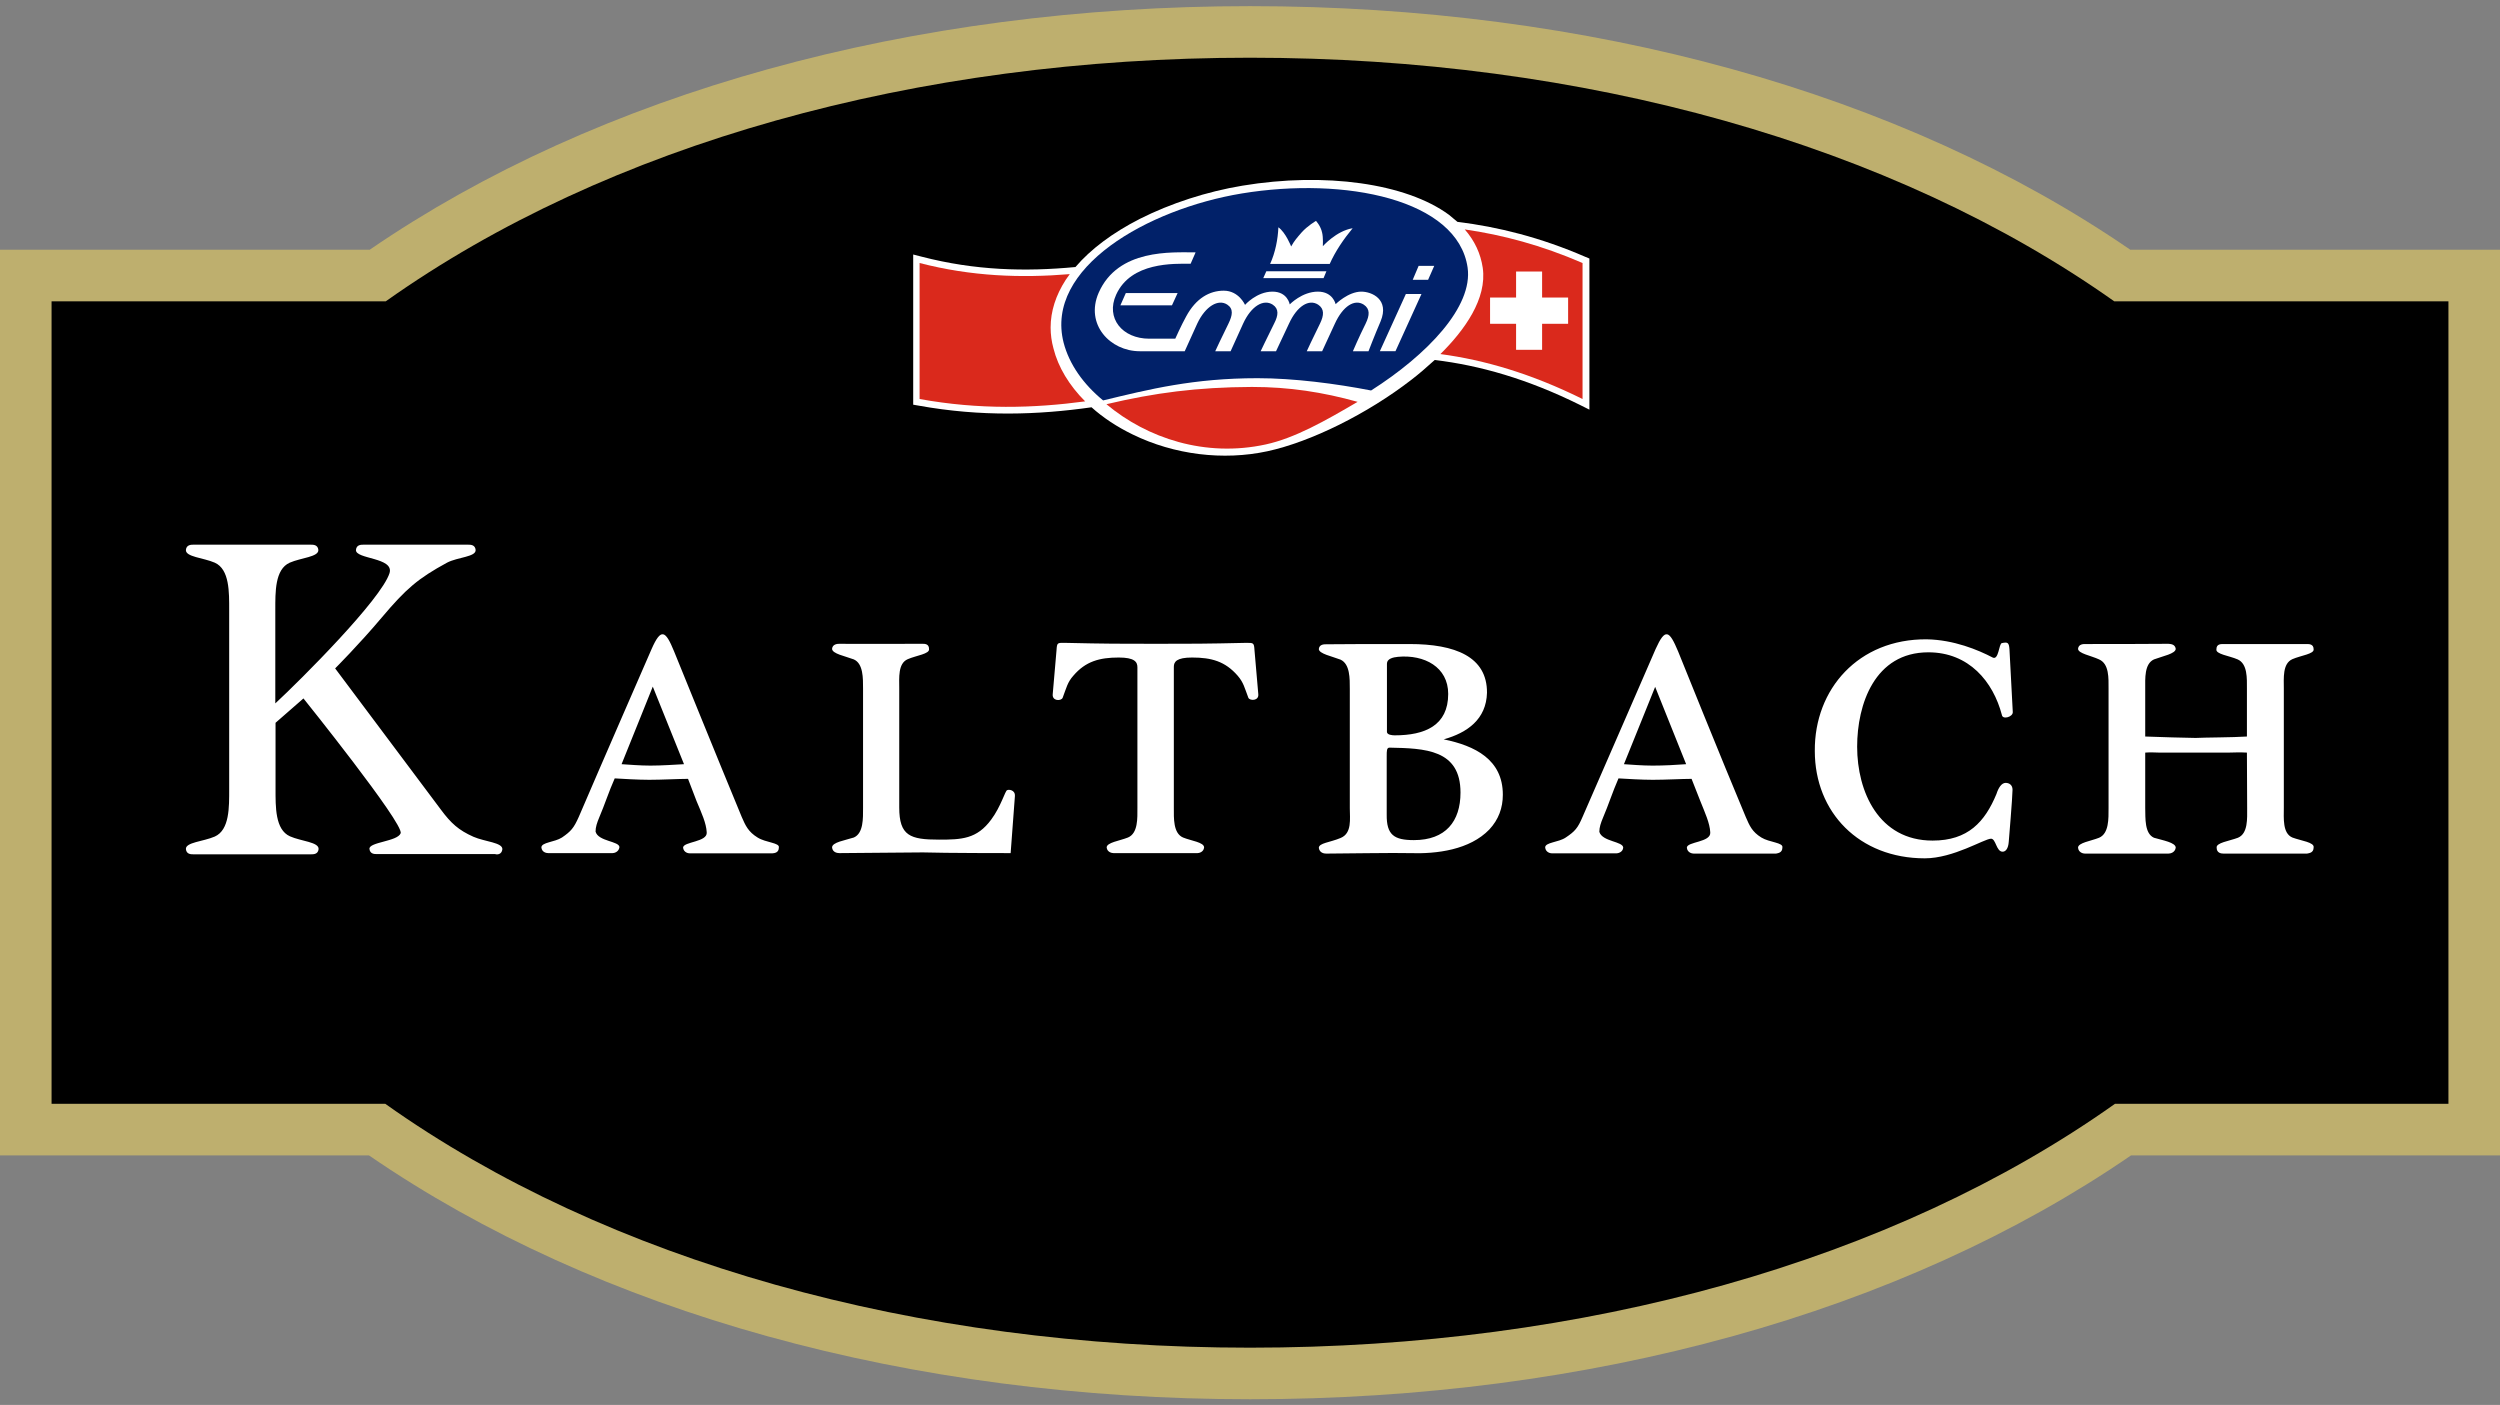 <svg xmlns="http://www.w3.org/2000/svg" version="1.1" xmlns:xlink="http://www.w3.org/1999/xlink" xmlns:svgjs="http://svgjs.dev/svgjs" width="1057" height="594"><rect width="100%" height="100%" fill="#808080" stroke="none"/><svg version="1.1" id="SvgjsSvg1046" xmlns="http://www.w3.org/2000/svg" x="0" y="0" viewBox="0 0 1057 594" xml:space="preserve"><style>.st1{fill:#fff}</style><path d="M528.5 591.6c-143.7 0-275.6-36.5-372.5-103.1H0V105.6h156.3C253.1 39.2 385 2.6 528.5 2.6s275.4 36.5 372.2 103H1057v382.9H901c-96.9 66.6-228.8 103.1-372.5 103.1z" fill="#beaf6e"/><path d="M528.5 569.8c141.4 0 271.8-36.5 365.7-103.1h141V127.4H893.9c-93.8-66.4-224.2-103-365.4-103s-271.6 36.5-365.4 103H21.8v339.3h141.1c93.7 66.5 224.2 103.1 365.6 103.1z"/><path class="st1" d="M212.4 359.1c.2-2.9-7.4-3.2-12.2-5.3-6.3-2.8-9.5-5.7-13.8-11.5l-44.7-59.7s10.1-10.1 19.7-21.5c10.3-12.2 15.3-16.5 27.6-23.2 4.6-2.4 12.3-2.4 12.1-5.4-.2-2.2-2.2-2.2-3-2.2h-44.6c-.8 0-2.8 0-3 2.2-.3 4 16.2 3.1 14.2 9.8-3.5 11.1-37.4 45-48.3 55.1v-39.5c0-7.5-.2-17.2 6.1-20 4.8-2.1 12.3-2.4 12.1-5.4-.2-2.2-2.2-2.2-3-2.2h-50c-.7 0-2.8 0-3 2.2-.2 3 7.4 3.3 12.2 5.4 6.3 2.8 6.1 12.6 6.1 20v75.8c0 7.5.2 17.2-6.1 20-4.8 2.1-12.4 2.4-12.2 5.3.2 2.2 2.2 2.2 3 2.2h50.1c.8 0 2.8 0 3-2.2.2-3-7.4-3.3-12.1-5.4-6.3-2.8-6.1-12.6-6.1-20v-28l11.8-10.3s42.5 52.9 41.1 57c-1.3 3.5-13.4 3.7-13.2 6.6.2 2.2 2.2 2.2 2.9 2.2h50.2c.8.3 2.8.3 3.1-2zm76.8-36c-3.9.2-9.3.6-14.2.6-4.3 0-9.1-.4-12.2-.6 5.7-14 11.2-27.9 13.2-32.8l13.2 32.8zm40.1 35.2c.4-2-5.5-2-9-4.2-3.9-2.4-5.1-5-6.7-8.7-9.7-23.4-28.6-70-28.6-70-3.6-8.8-5.5-10.1-9.5-1 0 0-22.2 50.9-30.8 71-2.1 4.7-3.3 6.1-7.1 8.7-3.1 2-8.7 2-8.7 4.2.2 2.1 2.2 2.4 2.9 2.4H259c.6 0 2.6-.4 2.9-2.5 0-2.6-9-2.4-10.1-6.6 0-1.9.6-3.7 1.6-6.1 2.2-5.1 4-10.8 6.5-16.4 3.2.2 10 .6 14.6.6 5.3 0 12.4-.4 16.4-.4l3.6 9.4c2.1 5 4.1 9.3 4.3 13.2.4 4.2-10 3.9-10 6.5.3 2.1 2.2 2.4 2.9 2.4h34.8c.9-.1 2.8-.2 2.8-2.5zm99.8-21.7c.2-2.7-2.7-2.9-3.3-2.5-.8.2-2.6 6.9-6.7 12.4-6.1 8.3-12.6 8.5-22.1 8.5-12.2 0-16.8-1.6-16.8-13.6v-50.3c0-4.5-.6-10.6 3.6-12.4 3.7-1.6 9.3-2.2 9-4.3 0-2.2-1.8-2.2-2.8-2.2-4.9 0-30.1.1-35.1 0-.8 0-2.9.1-3.1 2.1 0 2.1 5.5 3.1 9.2 4.5 4 1.8 3.9 7.9 3.9 12.4v50.3c0 4.5.2 10.8-3.9 12.6-3.7 1.2-9.2 2-9.2 4.2.2 2.1 2.2 2.4 3.1 2.4 4.9 0 30-.3 35.3-.3 9.2.3 37.1.3 37.1.3l1.8-24.1zM532 293.4c-.6-6.9-1.6-18.5-1.6-18.5-.2-3.2-.4-3.1-3.6-3.1-17.2.4-23.2.4-38 .4-15 0-21.3 0-38.5-.4-3.2 0-3.4-.2-3.6 3.1 0 0-1 11.6-1.6 18.5-.4 3.1 3.6 3.1 4.2 1.6 1.6-4.2 2-6.5 4.5-9.3 5.2-6.1 11.1-7.7 19.2-7.7 6.6 0 7.9 1.8 7.9 4.1v59.4c0 4.4.3 10.8-4 12.6-3.5 1.4-9 2.1-9 4.2.2 2 2.2 2.4 2.9 2.4h35.5c.6 0 2.6-.4 2.8-2.4 0-2.2-5.5-2.8-8.9-4.2-4.2-1.8-3.9-8.2-3.9-12.6v-59.6c0-2.1 1.2-3.9 7.7-3.9 8.2 0 14 1.6 19.3 7.7 2.5 2.9 2.9 5.1 4.5 9.3.6 1.4 4.6 1.4 4.2-1.6zm85.5 41.7c0 12.2-6.3 20.1-19.7 20.1-8.4 0-11.6-2.2-11.5-10.8v-24.6c0-2.4 0-3.6 1.1-3.7 15 .3 30.1.7 30.1 19zm-5.2-41.7c0 13.4-9.9 17.5-22.6 17.5-1.1 0-3.2-.2-3.3-1.4v-28.9c0-2.1 2.6-2.7 4.7-2.9 11.1-1 21.2 4.3 21.2 15.7zm23.1 42.6c0-14.9-11.8-20.7-25-23.4 10-2.8 18-8.5 18.3-19.7.1-15.3-13.5-20.6-32.7-20.6-13.7 0-30.2 0-35.3.1-.9 0-2.9 0-3.1 2 0 2 5.6 3.1 9.2 4.5 4 1.9 3.9 7.9 3.9 12.5v50.3c0 4.5 1 10.6-3.9 12.6-4.5 1.9-9.2 2.1-9.2 4.2.3 2.1 2.2 2.4 3.1 2.4 4.9 0 30-.4 35.3-.2 11.6.4 25.4-1.4 33.7-10 3.9-4.2 5.7-9.1 5.7-14.7zm77.5-12.9c-3.9.3-9.3.6-14.2.6-4.2 0-9.2-.4-12.1-.6 5.7-14 11.2-27.8 13.2-32.7l13.1 32.7zm40.7 35.2c.4-2.1-5.5-2.1-8.9-4.2-3.9-2.4-5-5-6.6-8.7-9.8-23.3-28.6-70-28.6-70-3.7-8.8-5.4-10.1-9.5-1 0 0-22.1 50.9-30.9 71-2 4.7-3.2 6.1-7.1 8.7-3.1 2.1-8.7 2-8.7 4.2.2 2.1 2.2 2.5 2.9 2.5h27.2c.6 0 2.7-.4 2.9-2.4 0-2.7-8.9-2.5-10.1-6.7 0-1.9.6-3.7 1.6-6.1 2.2-5.1 4-10.8 6.5-16.5 3.2.2 9.9.6 14.5.6 5.4 0 12.4-.4 16.4-.4l3.7 9.4c2 5 4 9.3 4.2 13.2.4 4.3-9.9 3.9-9.9 6.5.2 2.1 2.2 2.5 2.9 2.5h34.8c.8-.2 2.7-.3 2.7-2.6zM851 301c-.3-5.7-1.4-26.5-1.4-26.5-.2-2.9-.8-3.1-3.2-2.6-1.3.2-1.3 7.4-3.9 6.1-6.1-3.2-16.4-7.5-27.9-7.7-28.8-.2-47.5 21-47.3 47.2 0 26 18.8 45.4 46.5 45.4 12.1 0 25-8.2 28-8.3 2.1 0 2.2 5.5 4.9 5.5 1.3 0 2.4-1.3 2.6-4.2 0 0 1.6-19.1 1.6-22 0-2-1.4-2.9-2.9-2.9-1.8 0-3.1 2.2-3.9 4.7-4.9 11.8-12 19.7-27 19.7-22.8 0-31.9-20.7-31.9-39.7 0-17.9 7.4-39.9 30.1-39.9 17.2 0 27.4 12.4 31.1 26.5.3 2.1 4.8.8 4.6-1.3zm127.2 57.3c.4-2.2-5.3-2.8-9-4.2-4.2-1.8-3.6-8.2-3.6-12.6v-50.3c0-4.5-.6-10.6 3.6-12.5 3.7-1.6 9.3-2.2 9-4.2 0-2.2-1.9-2.2-2.9-2.2H940c-1.1 0-2.9 0-2.9 2.2-.4 2.1 5.3 2.7 9 4.3 4.2 1.9 3.9 8 3.9 12.4v20.2c-5.9.4-18.2.4-21.7.6-3.1 0-16.1-.4-21.3-.6v-20.1c0-4.5-.4-10.6 3.7-12.5 3.7-1.4 9.2-2.4 9.2-4.5-.3-2-2.2-2-3.1-2.1-4.8.1-30.1.1-35.3.1-.6 0-2.7 0-2.9 2 0 2 5.5 2.9 8.9 4.5 4.3 1.9 4 7.9 4 12.5v50.3c0 4.5.2 10.8-4 12.6-3.5 1.4-8.9 2.1-8.9 4.2.2 2.1 2.2 2.5 2.9 2.5h35.3c.8 0 2.8-.4 3.1-2.5 0-2.2-5.5-3.1-9.2-4.2-4-1.8-3.6-8.2-3.7-12.6v-23.4c2-.2 5 0 6.1 0h29c1.1 0 5.3-.2 7.9 0l.1 23.4c0 4.5.4 10.8-3.9 12.6-3.7 1.4-9.3 2.1-9 4.2 0 2.2 1.8 2.5 2.9 2.5h35.3c.9-.2 2.8-.3 2.8-2.6z"/><path id="SvgjsPath1045" class="st1" d="M616.2 93.8c17.2 2.1 35.2 6.6 54.1 14.8l1.7.7v63.9l-4-2c-22.2-11-42.3-16.7-61.4-19-3.5 3.2-6.9 6.1-9.9 8.4-18.5 14.3-42.4 26.2-60.9 30.2-18.6 4-39.3 1.5-56.9-7.1-6.6-3.2-12.5-7.1-17.4-11.5-22.5 3.2-46.5 4.1-73.1-.7l-2.3-.4v-63.5l3.5.9c22.7 5.9 44 6.4 65.1 4.4 6.4-7.5 15.7-14.5 27.3-20.4 12.9-6.5 28.2-11.5 43.3-14 34.9-5.8 69.2-1 87.3 12.3l3.6 3z"/><path id="SvgjsPath1044" d="M458.8 169.7c-21.7 2.9-44.6 3.6-70-1v-57.5c22 5.7 43 6.4 63.5 4.7-.6.8-1.1 1.6-1.7 2.4-4.2 6.5-6.4 13.3-6.4 20.2 0 2.9.4 5.9 1.2 8.8 2 8 6.7 15.7 13.4 22.4zm210.3-58.5v57.5c-21.6-10.7-41.4-16.5-60.1-19 10.2-10.1 19.8-23.4 17.9-36.5-.9-6-3.4-11.4-7.6-16.2 16 2.3 32.5 6.7 49.8 14.2zm-201.3 59.7c17.2 14.4 41.8 22.6 67.4 17 12.3-2.7 25-9.9 38.8-18-14.7-4.1-28.9-6.3-44.7-6.3-23.2.1-41.2 2.5-61.5 7.3z" fill="#da291c"/><path id="SvgjsPath1043" d="M525 81.8c43.7-7.2 91.3 2.5 95.5 31.3 2.4 16.6-17.1 36.9-40.8 52-14.9-2.9-32.7-5.2-48-5.2-27.1 0-45.9 4.7-65.3 9.4-8.3-6.8-14.3-15.2-16.7-24.4-8.1-31.7 35.5-56.5 75.3-63.1z" fill="#012169"/><path id="SvgjsPath1042" class="st1" d="M652 125.8v-11h-11v11h-11v11.1h11v11h11v-11h11v-11.1z"/><path id="SvgjsPath1041" class="st1" d="M559.3 104.1s5.7-6.5 12.6-7.6c-3.8 4.6-7.3 9.7-9.7 15.1H537c2.2-4.8 3.3-10.5 3.5-15.5 3.1 2.2 5.4 8.1 5.4 8.1 1.4-2.5 2.5-3.7 4.4-5.9 2.6-2.9 6.1-4.9 6.1-4.9s2 2.1 2.6 5c.5 2 .3 5.7.3 5.7zm47.1 8.3h-6.6l-2.5 5.9h6.5l2.6-5.9zm-45.6 2.3h-25.4l-1.3 2.9h25.5l1.2-2.9zm-62.9 9.2H476l-2.3 5.2h21.8l2.4-5.2zm96.5.4l-11 24.2h6.6l11-24.2h-6.6zm-18.8-1c-5.6 0-10.9 5.3-10.9 5.3s-1.1-5.3-7.5-5.3c-6.7 0-11.9 5.4-11.9 5.4s-.9-5.4-7.3-5.4c-6.7 0-11.6 5.6-11.6 5.6s-2.6-6-9-6c-5.9 0-11.7 3.1-15.9 10.9-2.1 3.8-4.6 9.4-4.6 9.4h-11c-11.4 0-18.5-8.7-14-18.6 6.3-13.9 24.4-13.1 31.5-13.1l2.1-4.8c-10.1 0-32.8-1.6-41 17.1-5.8 13.4 4.9 24.7 17.4 24.7h19s3.7-8.2 5.3-11.7c3.5-7.4 8.9-10.5 12.7-8 2.7 1.8 2.2 4.5.5 8-2.9 5.8-5.6 11.7-5.6 11.7h6.5s3.7-8.2 5.3-11.7c3.4-7.4 8.6-10.5 12.5-8 2.7 1.8 2.4 4.5.6 8-2.9 5.8-5.7 11.7-5.7 11.7h6.5s3.9-8.2 5.5-11.7c3.4-7.4 8.4-10.5 12.3-8 2.7 1.8 2.5 4.5.8 8-2.9 5.8-5.6 11.7-5.6 11.7h6.5s3.8-8.2 5.4-11.7c3.4-7.4 8.3-10.5 12.2-8 2.7 1.8 2.5 4.5.8 8-2.9 5.8-5.4 11.7-5.4 11.7h6.6s2.6-6.8 5.1-12.6c3.9-9.4-3.8-12.6-8.1-12.6z"/></svg><style>@media (prefers-color-scheme:light){:root{filter:none}}@media (prefers-color-scheme:dark){:root{filter:none}}</style></svg>